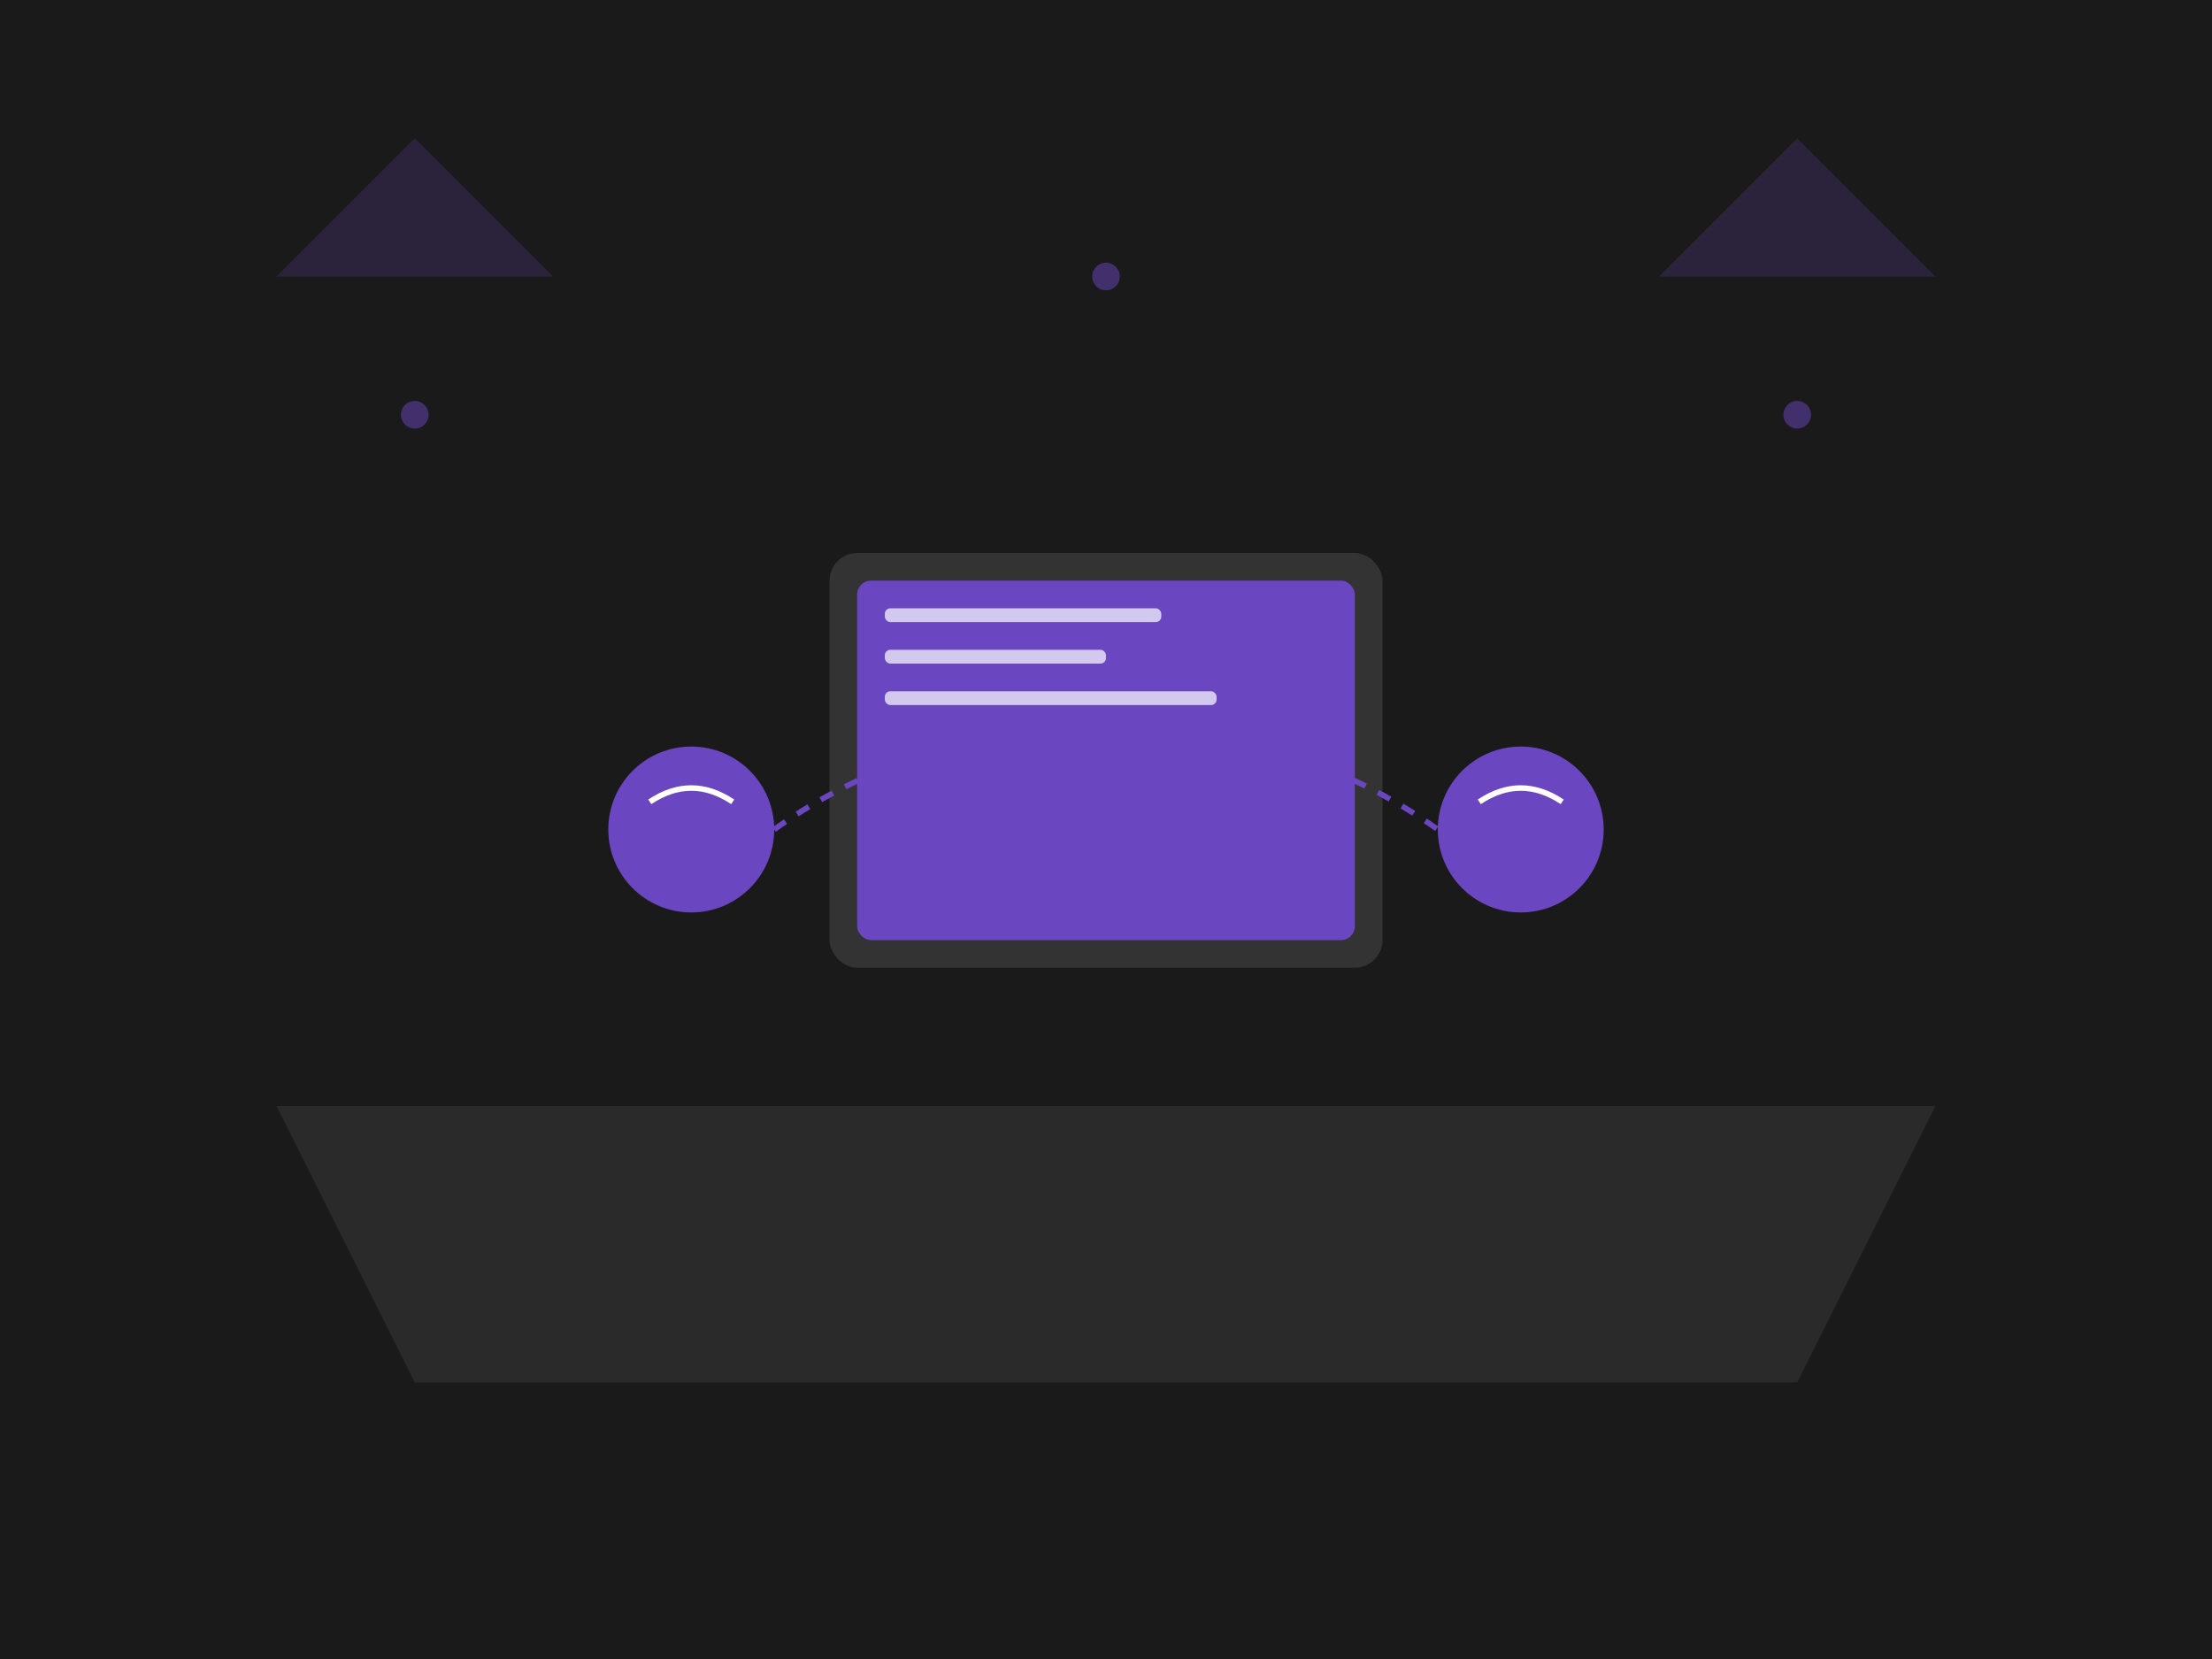 <?xml version="1.0" encoding="UTF-8"?>
<svg width="800" height="600" viewBox="0 0 800 600" fill="none" xmlns="http://www.w3.org/2000/svg">
    <!-- Background -->
    <rect width="800" height="600" fill="#1A1A1A" />

    <!-- Desk -->
    <path d="M100 400 L700 400 L650 500 L150 500 Z" fill="#2A2A2A" />

    <!-- Computer Screen -->
    <rect x="300" y="200" width="200" height="150" rx="10" fill="#333333" />
    <rect x="310" y="210" width="180" height="130" rx="5" fill="#6B46C1" />

    <!-- Code Lines -->
    <rect x="320" y="220" width="100" height="5" rx="2" fill="#ffffff" opacity="0.7" />
    <rect x="320" y="235" width="80" height="5" rx="2" fill="#ffffff" opacity="0.7" />
    <rect x="320" y="250" width="120" height="5" rx="2" fill="#ffffff" opacity="0.7" />

    <!-- People -->
    <!-- Person 1 -->
    <circle cx="250" cy="300" r="30" fill="#6B46C1" />
    <path d="M235 290 Q250 280 265 290" stroke="#ffffff" stroke-width="2" fill="none" />

    <!-- Person 2 -->
    <circle cx="550" cy="300" r="30" fill="#6B46C1" />
    <path d="M535 290 Q550 280 565 290" stroke="#ffffff" stroke-width="2" fill="none" />

    <!-- Connection Lines -->
    <path d="M280 300 C350 250 450 250 520 300" stroke="#6B46C1" stroke-width="2" stroke-dasharray="5,5" />

    <!-- Decorative Elements -->
    <circle cx="150" cy="150" r="5" fill="#6B46C1" opacity="0.5" />
    <circle cx="650" cy="150" r="5" fill="#6B46C1" opacity="0.5" />
    <circle cx="400" cy="100" r="5" fill="#6B46C1" opacity="0.5" />

    <!-- Abstract Shapes -->
    <path d="M100 100 L150 50 L200 100 Z" fill="#6B46C1" opacity="0.2" />
    <path d="M600 100 L650 50 L700 100 Z" fill="#6B46C1" opacity="0.2" />
</svg>